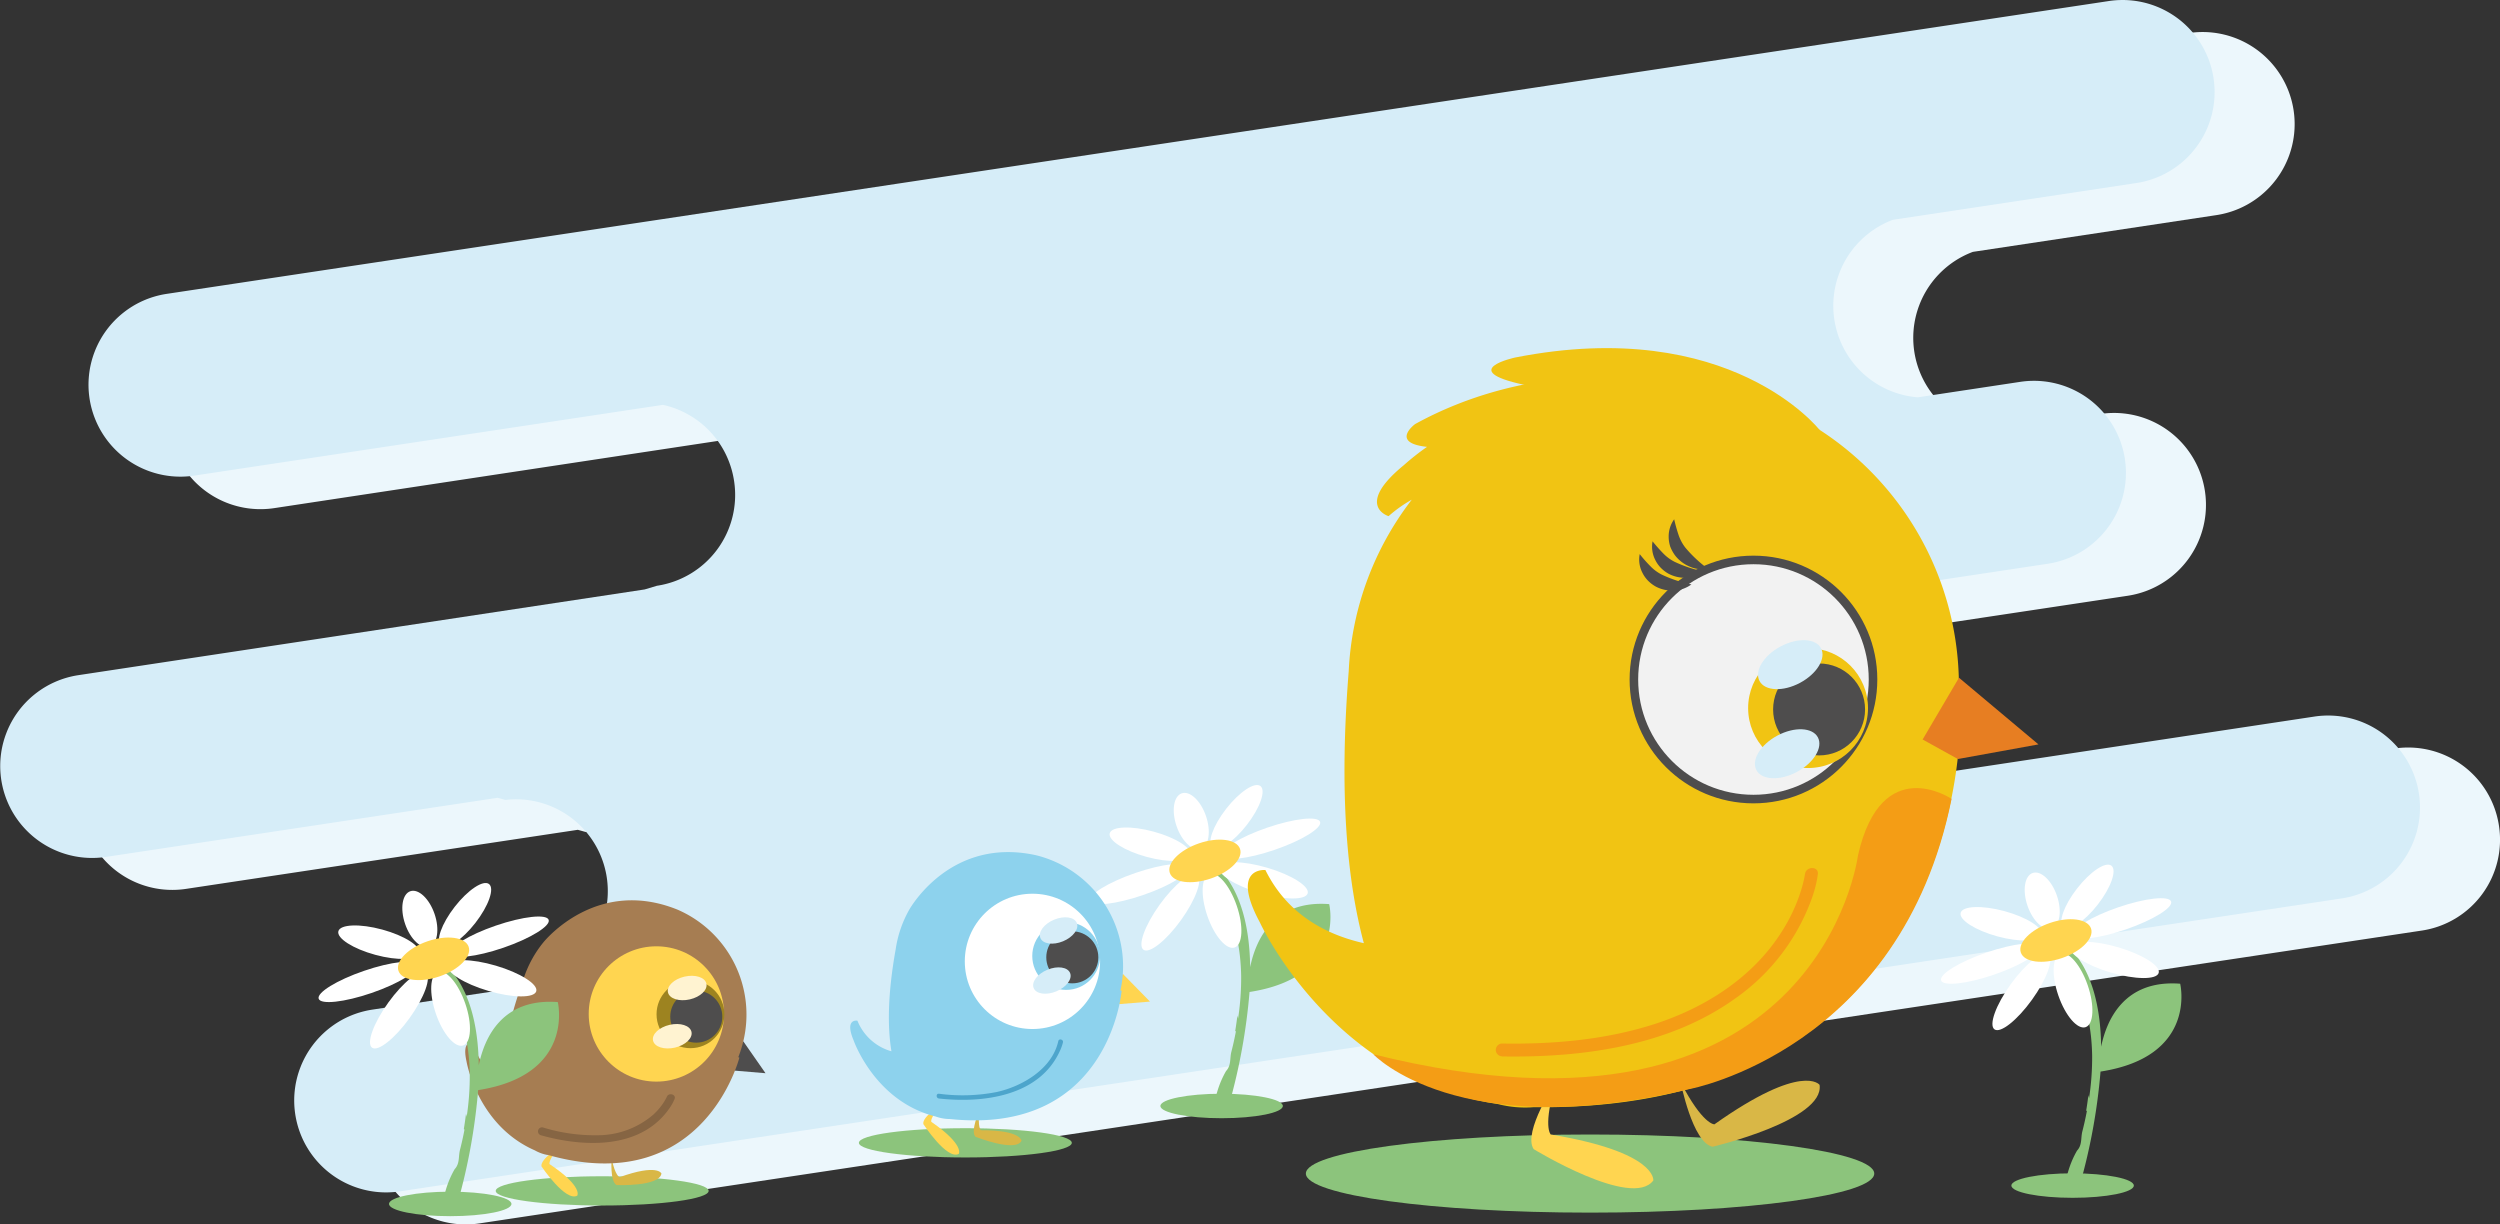 <svg id="Livello_1" data-name="Livello 1" xmlns="http://www.w3.org/2000/svg" viewBox="0 0 408.35 200"><rect x="0" y="0" width="408.35" height="200" fill="#333333" stroke="none"/><defs><style>.cls-1{fill:#ecf7fc;}.cls-2{fill:#d6edf8;}.cls-3{fill:#8cc47c;}.cls-4{fill:#fff;}.cls-5{fill:#ffd550;}.cls-6{fill:#d9b746;}.cls-7{fill:#8dd2ed;}.cls-8{fill:#4e4d4d;}.cls-9{fill:#4da5cc;}.cls-10{fill:#a67d52;}.cls-11{fill:#9d8320;}.cls-12{fill:#fff3d1;}.cls-13{opacity:0.2;}.cls-14{fill:#050305;}.cls-15{fill:#f1c413;}.cls-16{fill:#f2f2f2;stroke:#4e4d4d;stroke-miterlimit:10;stroke-width:1.4px;}.cls-17{fill:#f49d15;}.cls-18{fill:#e77e22;}</style></defs><path class="cls-1" d="M408.18,134.88h0a15,15,0,0,0-17.09-12.61l-99.24,15-11.52,1.08a15,15,0,0,1-17.09-12.6h0a15,15,0,0,1,12.61-17.09l4.06-1.15,67.64-10.2a15,15,0,0,0-4.48-29.69l-16.74,2.52a15,15,0,0,1-4.08-29l39.76-6A15,15,0,0,0,357.53,5.4L40.3,53.26A15,15,0,0,0,44.78,83L121.35,71.4A15,15,0,0,1,133,83.82h0a15,15,0,0,1-12.61,17.09l-2,.6-92.49,14a15,15,0,1,0,4.48,29.68l64-9.65,1.26.35A15,15,0,0,1,100,165.54l-3.67,1.21-22.5,3.39a15,15,0,1,0,4.48,29.69L395.57,152A15,15,0,0,0,408.18,134.88Z"/><path class="cls-2" d="M395.11,129.65h0A15,15,0,0,0,378,117.05l-99.25,15-11.52,1.08a15,15,0,0,1-17.08-12.6h0a15,15,0,0,1,12.6-17.09l4.07-1.14,67.63-10.21A15,15,0,1,0,330,62.37L313.26,64.9a15,15,0,0,1-4.07-29l39.75-6A15,15,0,1,0,344.46.17L27.23,48a15,15,0,0,0,4.48,29.69l76.57-11.56A15,15,0,0,1,119.91,78.6h0A15,15,0,0,1,107.3,95.68l-2,.6-92.49,14a15,15,0,0,0,4.48,29.69l64-9.66,1.25.35A15,15,0,0,1,87,160.31l-3.67,1.21-22.5,3.39a15,15,0,0,0,4.48,29.69l317.23-47.86A15,15,0,0,0,395.11,129.65Z"/><path class="cls-3" d="M217.11,147.68c-9.09-.69-12,5.84-12.91,10.29-.17-14.41-6.88-17.42-6.88-17.42l-1.7,1.36c5.3,4.66,7,11.15,7.11,17.47h0v0a43.82,43.82,0,0,1-.51,7.05c0-.2-.07-.37-.1-.56-.1.82-.22,1.68-.36,2.53l.11.08c-.22,1.17-.47,2.28-.74,3.33s0,2.22-.87,3.14h0a15.53,15.53,0,0,0-1.92,5.65h2.37a96.93,96.93,0,0,0,3.39-18.57C220,159.58,217.11,147.68,217.11,147.68Z"/><ellipse class="cls-4" cx="194.58" cy="134.1" rx="2.54" ry="4.79" transform="translate(-32.99 70.43) rotate(-18.94)"/><ellipse class="cls-4" cx="199.61" cy="148.75" rx="2.54" ry="6.35" transform="translate(-37.48 72.85) rotate(-18.94)"/><ellipse class="cls-4" cx="186.08" cy="144.38" rx="8.48" ry="1.91" transform="translate(-36.79 68.23) rotate(-18.94)"/><ellipse class="cls-4" cx="207.61" cy="136.99" rx="8.48" ry="1.91" transform="translate(-33.23 74.81) rotate(-18.94)"/><ellipse class="cls-4" cx="187.88" cy="137.91" rx="2.14" ry="6.84" transform="translate(5.52 283.05) rotate(-74.8)"/><ellipse class="cls-4" cx="206.38" cy="143.78" rx="2.15" ry="7.52" transform="translate(10.21 301.22) rotate(-73.61)"/><ellipse class="cls-4" cx="191.16" cy="149.01" rx="7.52" ry="2.15" transform="translate(-41.43 217.19) rotate(-54.27)"/><ellipse class="cls-4" cx="201.96" cy="133.43" rx="6.38" ry="2.14" transform="translate(-27.37 210.87) rotate(-52.11)"/><ellipse class="cls-5" cx="196.82" cy="140.61" rx="6.06" ry="3.03" transform="translate(-34.99 71.51) rotate(-18.94)"/><ellipse class="cls-3" cx="199.54" cy="180.65" rx="10" ry="2"/><ellipse class="cls-3" cx="157.68" cy="186.67" rx="17.39" ry="2.39"/><path class="cls-5" d="M153.82,180.43s-3.24,1.94-3,3.18c0,0,3.85,5.9,5.78,4.87,0,0,1-1.45-4.46-5.23C152.09,183.25,151.84,182.57,153.82,180.43Z"/><path class="cls-6" d="M160,181.31s-1.54,3.44-.68,4.36c0,0,6.54,2.62,7.53.67,0,0,0-1.75-6.65-1.73C160.23,184.61,159.63,184.2,160,181.31Z"/><polygon class="cls-5" points="183.4 159.07 187.84 163.6 182.85 164.01 180.82 162.62 183.4 159.07"/><path class="cls-7" d="M183.21,161.8l-.2,0a19.58,19.58,0,0,0,.39-2.69,18.69,18.69,0,0,0-14.19-19.42c-13.69-3-20.29,8.2-20.7,8.91l0,0h0a18.61,18.61,0,0,0-2.21,6.46h0c-1.31,7.32-1.35,12.7-.69,16.66a8.47,8.47,0,0,1-5.56-5s-2.15-.42-.63,3.19c0,0,3.45,10,13.41,12.46a6.91,6.91,0,0,0,2.16.41h.1l1,.09C181.35,184.94,183.21,161.8,183.21,161.8Z"/><circle class="cls-4" cx="168.64" cy="157.03" r="11.05"/><circle class="cls-7" cx="174.15" cy="156.15" r="5.54"/><circle class="cls-8" cx="175.15" cy="156.37" r="4.25"/><ellipse class="cls-2" cx="172.91" cy="152" rx="3.22" ry="1.91" transform="translate(-45.03 77.8) rotate(-22.52)"/><ellipse class="cls-2" cx="171.81" cy="160.17" rx="3.22" ry="1.91" transform="translate(-48.24 78.01) rotate(-22.52)"/><path class="cls-9" d="M172.86,170.06c-1,4.54-5.89,7.39-10.06,8.31a29,29,0,0,1-9.43.28c-.5-.06-.5.73,0,.78,7.14.8,16.35-.34,19.73-7.72a7.28,7.28,0,0,0,.52-1.44c.11-.49-.65-.7-.76-.21Z"/><ellipse class="cls-3" cx="98.36" cy="194.52" rx="17.39" ry="2.39"/><path class="cls-5" d="M91.44,187.29s-3.2,2-3,3.22c0,0,3.94,5.85,5.85,4.79,0,0,1-1.46-4.53-5.16C89.76,190.14,89.49,189.46,91.44,187.29Z"/><path class="cls-6" d="M99.9,189.24s-.3,3.76.82,4.33c0,0,7,.28,7.32-1.89,0,0-.61-1.64-6.84.6C101.2,192.28,100.5,192.1,99.9,189.24Z"/><polygon class="cls-8" points="121.41 170.09 125.04 175.3 120.05 174.88 118.28 173.16 121.41 170.09"/><path class="cls-10" d="M120.77,172.75l-.18-.07a18.18,18.18,0,0,0,.82-2.59,18.67,18.67,0,0,0-10.75-21.51c-13-5.25-21.37,4.7-21.9,5.34l0,0h0a18.46,18.46,0,0,0-3.26,6h0C83,167,82,172.25,82,176.27a8.45,8.45,0,0,1-4.64-5.9s-2-.77-1.16,3c0,0,1.75,10.42,11.16,14.53a6.62,6.62,0,0,0,2.05.75l.11,0,.95.26C115.09,195.26,120.77,172.75,120.77,172.75Z"/><circle class="cls-5" cx="107.21" cy="165.62" r="11.05"/><circle class="cls-11" cx="112.78" cy="165.67" r="5.54"/><circle class="cls-8" cx="113.73" cy="166.06" r="4.25"/><ellipse class="cls-12" cx="112.25" cy="161.38" rx="3.22" ry="1.91" transform="translate(-33.27 29.21) rotate(-12.93)"/><ellipse class="cls-12" cx="109.81" cy="169.25" rx="3.22" ry="1.91" transform="translate(-35.09 28.87) rotate(-12.93)"/><g class="cls-13"><path class="cls-14" d="M108.92,179.17c.11-.28,0,0-.06.12s-.26.47-.4.7a10.34,10.34,0,0,1-1.73,2.06,13.93,13.93,0,0,1-8.9,3.38,28.91,28.91,0,0,1-9.18-1.28.66.66,0,0,0-.34,1.27c7.09,2,16.41,2.37,21.08-4.46a7.49,7.49,0,0,0,.79-1.44c.32-.78-1-1.12-1.26-.35Z"/></g><ellipse class="cls-3" cx="259.72" cy="191.69" rx="46.42" ry="6.38"/><path class="cls-5" d="M254.23,176.54s-5.58,8.37-3.72,11.16c0,0,16.06,9.82,19.54,5.12,0,0,.69-4.62-16.75-7.51C253.3,185.31,251.91,184,254.23,176.54Z"/><path class="cls-6" d="M274.52,176.76s1.92,9.87,5.21,10.55c0,0,18.32-4.32,17.48-10.11,0,0-2.75-3.77-17.18,6.45C280,183.65,278.1,183.68,274.52,176.76Z"/><path class="cls-15" d="M206.69,142.11c3.57,7.23,9.87,10.55,16.08,11.95-2.77-10.35-4.06-24.65-2.47-44.44h0a49.64,49.64,0,0,1,10.3-28,21.24,21.24,0,0,0-3.79,2.69s-5.61-1.69,2.48-8.32a40.83,40.83,0,0,1,3.8-3c-6.11-.65-1.95-3.72-1.95-3.72,17.91-9.86,36.4-8,41.87-7.14,1,.16,1.61.29,1.61.29h0a49.82,49.82,0,0,1,45,55.51l.53,0s1.05,62-66.72,62.92c-.9,0-1.78,0-2.65,0h-.29a17.73,17.73,0,0,1-5.82-.51c-27.11-4-38.87-29.65-38.87-29.65C200.87,141.55,206.69,142.11,206.69,142.11Z"/><circle class="cls-16" cx="286.41" cy="110.99" r="19.53"/><circle class="cls-15" cx="295.33" cy="115.66" r="9.79"/><circle class="cls-8" cx="297.13" cy="115.88" r="7.51"/><ellipse class="cls-2" cx="292.43" cy="108.58" rx="5.69" ry="3.37" transform="translate(-16.7 150.36) rotate(-28.07)"/><ellipse class="cls-2" cx="291.91" cy="123.13" rx="5.69" ry="3.37" transform="translate(-23.6 151.83) rotate(-28.07)"/><path class="cls-17" d="M245.35,172.56c13.11.21,27.31-1.67,38.21-9.56a34,34,0,0,0,12.37-16.22,19.46,19.46,0,0,0,1-4c.15-1.33-1.94-1.32-2.1,0,.07-.53-.05.32-.1.53a21.74,21.74,0,0,1-.54,2.11,28,28,0,0,1-3.14,6.73c-4.75,7.54-12.56,12.48-20.92,15.16-8,2.55-16.42,3.27-24.76,3.14a1,1,0,0,0,0,2.09Z"/><polygon class="cls-18" points="319.98 110.7 332.96 121.59 319.8 123.98 314.04 120.79 319.98 110.7"/><path class="cls-8" d="M278.38,93.37a5.25,5.25,0,0,1-2.81,1,5.87,5.87,0,0,1-3-.64,5.55,5.55,0,0,1-1.31-1,5.05,5.05,0,0,1-.91-1.31,4.74,4.74,0,0,1-.42-3,26.26,26.26,0,0,0,1.77,2,6.92,6.92,0,0,0,1.84,1.35A21.33,21.33,0,0,0,278.38,93.37Z"/><path class="cls-8" d="M279,92.92a5.24,5.24,0,0,1-2.95-.35,5.86,5.86,0,0,1-2.47-1.88,6.36,6.36,0,0,1-.77-1.43,5.31,5.31,0,0,1-.25-1.57,4.78,4.78,0,0,1,.9-2.87,25.85,25.85,0,0,0,.73,2.6,7.16,7.16,0,0,0,1.07,2A21,21,0,0,0,279,92.92Z"/><path class="cls-8" d="M276.28,95.46a5.25,5.25,0,0,1-2.81,1,5.77,5.77,0,0,1-3-.64,5.55,5.55,0,0,1-1.31-1,5.05,5.05,0,0,1-.91-1.31,4.67,4.67,0,0,1-.42-3,24.5,24.5,0,0,0,1.77,2,6.92,6.92,0,0,0,1.84,1.35A20.84,20.84,0,0,0,276.28,95.46Z"/><path class="cls-15" d="M297.23,70.25s-14.6-18.77-49.72-11.86c0,0-9.65,2.06,1.37,4.45l15,3.62Z"/><path class="cls-17" d="M318.77,130.49s-11.44-7.75-15.29,9.24c0,0-6.39,50.61-79.17,32.47,0,0,13.79,14.71,51.64,5.69C276,177.89,310.51,171.5,318.77,130.49Z"/><path class="cls-3" d="M356.11,160.68c-9.09-.69-12,5.84-12.91,10.29-.17-14.41-6.88-17.42-6.88-17.42l-1.7,1.36c5.3,4.66,7,11.15,7.11,17.47h0v0a43.82,43.82,0,0,1-.51,7.05c0-.2-.07-.37-.1-.56-.1.82-.22,1.68-.36,2.53l.11.08c-.22,1.17-.47,2.28-.74,3.33s0,2.22-.87,3.14h0a15.53,15.53,0,0,0-1.92,5.65h2.37a96.93,96.93,0,0,0,3.39-18.57C359,172.58,356.11,160.68,356.11,160.68Z"/><ellipse class="cls-4" cx="333.58" cy="147.1" rx="2.54" ry="4.79" transform="translate(-29.69 116.26) rotate(-18.94)"/><ellipse class="cls-4" cx="338.61" cy="161.75" rx="2.54" ry="6.35" transform="translate(-34.17 118.68) rotate(-18.94)"/><ellipse class="cls-4" cx="325.08" cy="157.38" rx="8.48" ry="1.91" transform="translate(-33.48 114.05) rotate(-18.94)"/><ellipse class="cls-4" cx="346.61" cy="149.99" rx="8.48" ry="1.91" transform="translate(-29.92 120.64) rotate(-18.94)"/><ellipse class="cls-4" cx="326.88" cy="150.91" rx="2.14" ry="6.84" transform="translate(95.52 426.77) rotate(-74.8)"/><ellipse class="cls-4" cx="345.38" cy="156.78" rx="2.15" ry="7.52" transform="translate(97.52 443.9) rotate(-73.61)"/><ellipse class="cls-4" cx="330.16" cy="162.01" rx="7.52" ry="2.15" transform="translate(5.85 335.44) rotate(-54.27)"/><ellipse class="cls-4" cx="340.96" cy="146.43" rx="6.38" ry="2.14" transform="translate(16 325.59) rotate(-52.11)"/><ellipse class="cls-5" cx="335.82" cy="153.61" rx="6.06" ry="3.03" transform="translate(-31.68 117.33) rotate(-18.94)"/><ellipse class="cls-3" cx="338.54" cy="193.65" rx="10" ry="2"/><path class="cls-3" d="M91.11,163.68C82,163,79.12,169.52,78.2,174c-.17-14.41-6.88-17.42-6.88-17.42l-1.7,1.36c5.3,4.66,7,11.15,7.11,17.47h0v0a43.82,43.82,0,0,1-.51,7.05c0-.2-.07-.37-.1-.56-.1.82-.22,1.68-.36,2.53l.11.08c-.22,1.17-.47,2.28-.74,3.33s0,2.22-.87,3.14h0a15.53,15.53,0,0,0-1.92,5.65h2.37a96.93,96.93,0,0,0,3.39-18.57C94,175.58,91.11,163.68,91.11,163.68Z"/><ellipse class="cls-4" cx="68.58" cy="150.1" rx="2.54" ry="4.79" transform="translate(-45.01 30.39) rotate(-18.94)"/><ellipse class="cls-4" cx="73.61" cy="164.75" rx="2.54" ry="6.35" transform="translate(-49.5 32.82) rotate(-18.94)"/><ellipse class="cls-4" cx="60.08" cy="160.38" rx="8.48" ry="1.91" transform="translate(-48.81 28.19) rotate(-18.94)"/><ellipse class="cls-4" cx="81.61" cy="152.99" rx="8.48" ry="1.91" transform="translate(-45.25 34.78) rotate(-18.94)"/><ellipse class="cls-4" cx="61.88" cy="153.91" rx="2.14" ry="6.84" transform="translate(-102.88 173.26) rotate(-74.8)"/><ellipse class="cls-4" cx="80.38" cy="159.78" rx="2.15" ry="7.52" transform="translate(-95.59 191.82) rotate(-73.61)"/><ellipse class="cls-4" cx="65.16" cy="165.01" rx="7.52" ry="2.15" transform="translate(-106.84 121.56) rotate(-54.27)"/><ellipse class="cls-4" cx="75.96" cy="149.43" rx="6.38" ry="2.14" transform="translate(-88.62 117.61) rotate(-52.11)"/><ellipse class="cls-5" cx="70.82" cy="156.61" rx="6.06" ry="3.03" transform="translate(-47 31.47) rotate(-18.94)"/><ellipse class="cls-3" cx="73.54" cy="196.65" rx="10" ry="2"/></svg>
